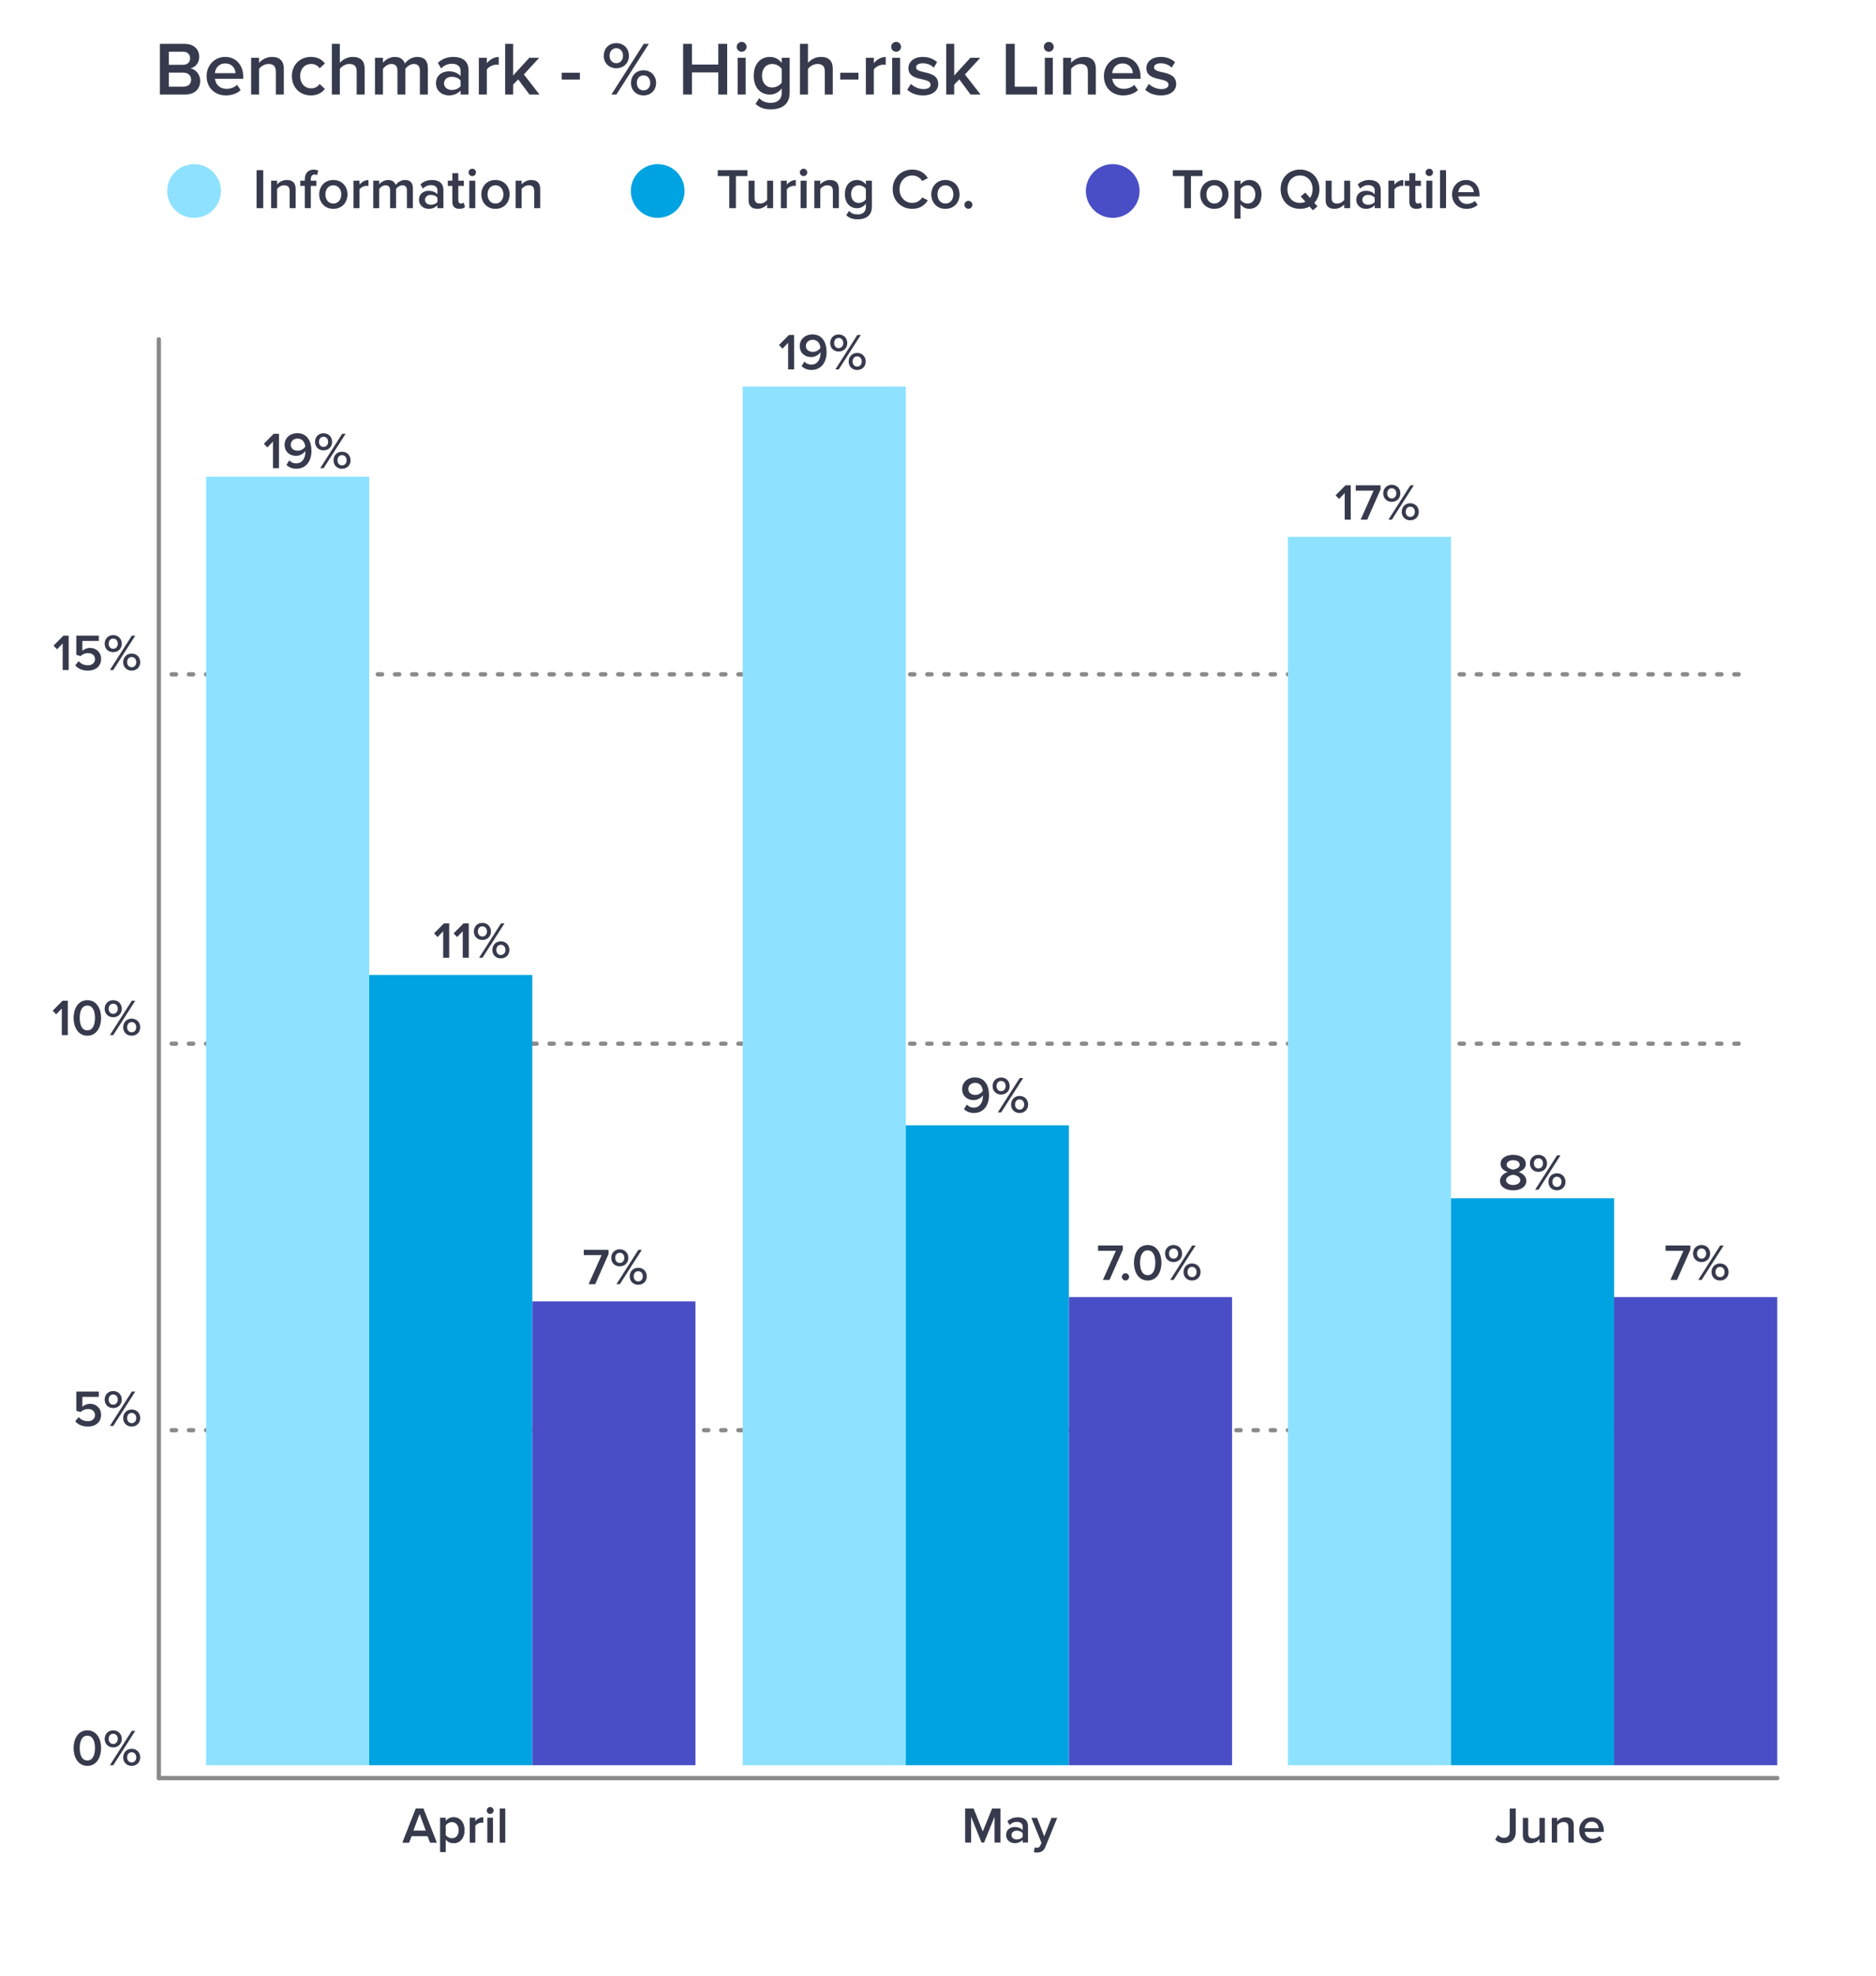 <svg width="437" height="460" viewBox="0 0 437 460" fill="none" xmlns="http://www.w3.org/2000/svg">
<path d="M40 157H407" stroke="#8B8A8A" stroke-linecap="round" stroke-dasharray="1 3"/>
<path d="M40 243H407" stroke="#8B8A8A" stroke-linecap="round" stroke-dasharray="1 3"/>
<path d="M40 333H407" stroke="#8B8A8A" stroke-linecap="round" stroke-dasharray="1 3"/>
<rect x="173" y="90" width="38" height="321" fill="#8EE2FF"/>
<path d="M37.255 22H43.21C45.419 22 46.638 20.639 46.638 18.819C46.638 17.37 45.613 16.116 44.358 15.921C45.454 15.691 46.408 14.702 46.408 13.217C46.408 11.556 45.207 10.213 43.051 10.213H37.255V22ZM39.322 15.091V12.034H42.627C43.687 12.034 44.288 12.687 44.288 13.571C44.288 14.454 43.687 15.091 42.627 15.091H39.322ZM39.322 20.18V16.911H42.715C43.899 16.911 44.517 17.653 44.517 18.537C44.517 19.561 43.846 20.18 42.715 20.18H39.322ZM48.13 17.724C48.13 20.427 50.039 22.212 52.601 22.212C53.962 22.212 55.216 21.788 56.064 20.975L55.216 19.756C54.615 20.357 53.626 20.692 52.795 20.692C51.187 20.692 50.215 19.632 50.074 18.342H56.665V17.9C56.665 15.214 55.022 13.253 52.459 13.253C49.932 13.253 48.13 15.25 48.13 17.724ZM52.459 14.773C54.138 14.773 54.827 16.027 54.863 17.034H50.056C50.145 15.992 50.869 14.773 52.459 14.773ZM64.257 22H66.113V15.992C66.113 14.242 65.194 13.253 63.356 13.253C62.013 13.253 60.918 13.96 60.352 14.631V13.465H58.497V22H60.352V16.045C60.776 15.462 61.589 14.896 62.543 14.896C63.586 14.896 64.257 15.338 64.257 16.663V22ZM67.993 17.724C67.993 20.321 69.813 22.212 72.41 22.212C74.072 22.212 75.079 21.505 75.68 20.692L74.46 19.561C73.983 20.215 73.329 20.569 72.499 20.569C70.944 20.569 69.919 19.385 69.919 17.724C69.919 16.062 70.944 14.896 72.499 14.896C73.329 14.896 73.983 15.232 74.46 15.903L75.68 14.773C75.079 13.96 74.072 13.253 72.41 13.253C69.813 13.253 67.993 15.144 67.993 17.724ZM83.085 22H84.941V15.957C84.941 14.207 84.022 13.253 82.184 13.253C80.841 13.253 79.728 13.96 79.162 14.631V10.213H77.307V22H79.162V16.045C79.604 15.462 80.417 14.896 81.353 14.896C82.396 14.896 83.085 15.303 83.085 16.628V22ZM97.811 22H99.667V15.833C99.667 14.101 98.783 13.253 97.211 13.253C95.938 13.253 94.807 14.048 94.313 14.825C94.03 13.889 93.252 13.253 91.98 13.253C90.69 13.253 89.559 14.101 89.206 14.631V13.465H87.35V22H89.206V16.045C89.594 15.479 90.354 14.896 91.167 14.896C92.174 14.896 92.581 15.515 92.581 16.434V22H94.436V16.027C94.807 15.479 95.585 14.896 96.415 14.896C97.405 14.896 97.811 15.515 97.811 16.434V22ZM107.283 22H109.139V16.345C109.139 14.048 107.478 13.253 105.587 13.253C104.226 13.253 102.989 13.695 102 14.631L102.76 15.921C103.502 15.197 104.332 14.843 105.286 14.843C106.47 14.843 107.283 15.444 107.283 16.434V17.706C106.665 16.981 105.675 16.61 104.527 16.61C103.131 16.61 101.558 17.423 101.558 19.385C101.558 21.276 103.131 22.212 104.527 22.212C105.658 22.212 106.647 21.806 107.283 21.081V22ZM107.283 20.056C106.859 20.639 106.064 20.94 105.251 20.94C104.209 20.94 103.431 20.339 103.431 19.42C103.431 18.483 104.209 17.883 105.251 17.883C106.064 17.883 106.859 18.183 107.283 18.766V20.056ZM111.544 22H113.4V16.186C113.771 15.585 114.814 15.055 115.591 15.055C115.821 15.055 116.015 15.073 116.174 15.108V13.271C115.061 13.271 114.036 13.907 113.4 14.72V13.465H111.544V22ZM123.325 22H125.658L122.035 17.335L125.587 13.465H123.29L119.526 17.582V10.213H117.671V22H119.526V19.703L120.71 18.483L123.325 22ZM130.839 18.519H135.08V16.928H130.839V18.519ZM140.64 12.988C140.64 14.631 141.806 15.886 143.556 15.886C145.323 15.886 146.507 14.631 146.507 12.988C146.507 11.327 145.323 10.037 143.556 10.037C141.806 10.037 140.64 11.327 140.64 12.988ZM142.425 22H143.591L151.137 10.213H149.953L142.425 22ZM145.129 12.988C145.129 13.995 144.475 14.72 143.556 14.72C142.655 14.72 142.001 13.995 142.001 12.988C142.001 11.928 142.655 11.221 143.556 11.221C144.475 11.221 145.129 11.928 145.129 12.988ZM146.984 19.314C146.984 20.957 148.15 22.212 149.9 22.212C151.649 22.212 152.833 20.957 152.833 19.314C152.833 17.653 151.649 16.363 149.9 16.363C148.15 16.363 146.984 17.653 146.984 19.314ZM151.473 19.314C151.473 20.339 150.819 21.046 149.9 21.046C148.981 21.046 148.345 20.339 148.345 19.314C148.345 18.254 148.981 17.547 149.9 17.547C150.819 17.547 151.473 18.254 151.473 19.314ZM167.322 22H169.39V10.213H167.322V15.038H161.19V10.213H159.123V22H161.19V16.858H167.322V22ZM172.759 12.051C173.395 12.051 173.908 11.539 173.908 10.903C173.908 10.266 173.395 9.754 172.759 9.754C172.14 9.754 171.61 10.266 171.61 10.903C171.61 11.539 172.14 12.051 172.759 12.051ZM171.84 22H173.695V13.465H171.84V22ZM175.996 24.191C177.039 25.145 178.117 25.463 179.566 25.463C181.669 25.463 183.948 24.633 183.948 21.558V13.465H182.093V14.649C181.404 13.748 180.432 13.253 179.354 13.253C177.163 13.253 175.572 14.879 175.572 17.635C175.572 20.445 177.18 22.018 179.354 22.018C180.467 22.018 181.439 21.452 182.093 20.604V21.629C182.093 23.378 180.785 23.944 179.566 23.944C178.435 23.944 177.551 23.643 176.862 22.848L175.996 24.191ZM182.093 19.226C181.687 19.862 180.768 20.374 179.902 20.374C178.435 20.374 177.498 19.279 177.498 17.635C177.498 15.992 178.435 14.896 179.902 14.896C180.768 14.896 181.687 15.409 182.093 16.045V19.226ZM192.132 22H193.987V15.957C193.987 14.207 193.068 13.253 191.23 13.253C189.887 13.253 188.774 13.96 188.209 14.631V10.213H186.353V22H188.209V16.045C188.65 15.462 189.463 14.896 190.4 14.896C191.442 14.896 192.132 15.303 192.132 16.628V22ZM195.725 18.519H199.966V16.928H195.725V18.519ZM201.694 22H203.55V16.186C203.921 15.585 204.964 15.055 205.741 15.055C205.971 15.055 206.165 15.073 206.324 15.108V13.271C205.211 13.271 204.186 13.907 203.55 14.72V13.465H201.694V22ZM208.74 12.051C209.376 12.051 209.888 11.539 209.888 10.903C209.888 10.266 209.376 9.754 208.74 9.754C208.121 9.754 207.591 10.266 207.591 10.903C207.591 11.539 208.121 12.051 208.74 12.051ZM207.821 22H209.676V13.465H207.821V22ZM211.341 20.887C212.224 21.753 213.55 22.212 214.999 22.212C217.296 22.212 218.551 21.063 218.551 19.561C218.551 17.547 216.731 17.123 215.246 16.805C214.239 16.575 213.391 16.345 213.391 15.691C213.391 15.091 214.009 14.737 214.981 14.737C216.041 14.737 216.996 15.179 217.508 15.762L218.286 14.454C217.508 13.765 216.413 13.253 214.963 13.253C212.808 13.253 211.606 14.454 211.606 15.851C211.606 17.759 213.355 18.148 214.822 18.466C215.865 18.695 216.766 18.961 216.766 19.703C216.766 20.339 216.2 20.745 215.087 20.745C213.974 20.745 212.79 20.162 212.189 19.544L211.341 20.887ZM226.073 22H228.406L224.783 17.335L228.335 13.465H226.038L222.274 17.582V10.213H220.418V22H222.274V19.703L223.458 18.483L226.073 22ZM234.311 22H241.574V20.18H236.379V10.213H234.311V22ZM244.306 12.051C244.942 12.051 245.455 11.539 245.455 10.903C245.455 10.266 244.942 9.754 244.306 9.754C243.688 9.754 243.157 10.266 243.157 10.903C243.157 11.539 243.688 12.051 244.306 12.051ZM243.387 22H245.243V13.465H243.387V22ZM253.41 22H255.266V15.992C255.266 14.242 254.347 13.253 252.509 13.253C251.166 13.253 250.071 13.96 249.505 14.631V13.465H247.65V22H249.505V16.045C249.929 15.462 250.742 14.896 251.696 14.896C252.739 14.896 253.41 15.338 253.41 16.663V22ZM257.146 17.724C257.146 20.427 259.054 22.212 261.616 22.212C262.977 22.212 264.232 21.788 265.08 20.975L264.232 19.756C263.631 20.357 262.641 20.692 261.811 20.692C260.203 20.692 259.231 19.632 259.09 18.342H265.681V17.9C265.681 15.214 264.037 13.253 261.475 13.253C258.948 13.253 257.146 15.25 257.146 17.724ZM261.475 14.773C263.154 14.773 263.843 16.027 263.878 17.034H259.072C259.16 15.992 259.885 14.773 261.475 14.773ZM266.77 20.887C267.654 21.753 268.979 22.212 270.428 22.212C272.725 22.212 273.98 21.063 273.98 19.561C273.98 17.547 272.16 17.123 270.675 16.805C269.668 16.575 268.82 16.345 268.82 15.691C268.82 15.091 269.438 14.737 270.41 14.737C271.471 14.737 272.425 15.179 272.937 15.762L273.715 14.454C272.937 13.765 271.842 13.253 270.393 13.253C268.237 13.253 267.035 14.454 267.035 15.851C267.035 17.759 268.785 18.148 270.251 18.466C271.294 18.695 272.195 18.961 272.195 19.703C272.195 20.339 271.63 20.745 270.516 20.745C269.403 20.745 268.219 20.162 267.618 19.544L266.77 20.887Z" fill="#363A4C"/>
<path d="M100.2 429H101.72L98.608 421.076H96.874L93.761 429H95.282L95.864 427.479H99.618L100.2 429ZM97.741 422.252L99.226 426.256H96.256L97.741 422.252ZM103.798 431.186V428.204C104.261 428.822 104.914 429.143 105.639 429.143C107.124 429.143 108.181 428.014 108.181 426.125C108.181 424.236 107.124 423.12 105.639 423.12C104.891 423.12 104.225 423.476 103.798 424.046V423.262H102.55V431.186H103.798ZM106.886 426.125C106.886 427.242 106.257 428.038 105.271 428.038C104.689 428.038 104.071 427.681 103.798 427.266V424.997C104.071 424.569 104.689 424.224 105.271 424.224C106.257 424.224 106.886 425.02 106.886 426.125ZM109.441 429H110.689V425.092C110.938 424.688 111.639 424.331 112.162 424.331C112.316 424.331 112.447 424.343 112.554 424.367V423.131C111.805 423.131 111.116 423.559 110.689 424.106V423.262H109.441V429ZM114.178 422.312C114.605 422.312 114.95 421.967 114.95 421.54C114.95 421.112 114.605 420.767 114.178 420.767C113.762 420.767 113.405 421.112 113.405 421.54C113.405 421.967 113.762 422.312 114.178 422.312ZM113.56 429H114.807V423.262H113.56V429ZM116.425 429H117.673V421.076H116.425V429Z" fill="#363A4C"/>
<rect x="211" y="262" width="38" height="149" fill="#00A3E1"/>
<path d="M231.671 429H233.061V421.076H231.101L228.938 426.41L226.788 421.076H224.828V429H226.218V423.001L228.642 429H229.235L231.671 423.001V429ZM238.216 429H239.463V425.198C239.463 423.654 238.347 423.12 237.076 423.12C236.161 423.12 235.329 423.417 234.664 424.046L235.175 424.913C235.674 424.426 236.232 424.189 236.874 424.189C237.67 424.189 238.216 424.593 238.216 425.258V426.113C237.8 425.626 237.135 425.377 236.363 425.377C235.424 425.377 234.367 425.923 234.367 427.242C234.367 428.513 235.424 429.143 236.363 429.143C237.123 429.143 237.788 428.869 238.216 428.382V429ZM238.216 427.693C237.931 428.085 237.396 428.287 236.85 428.287C236.149 428.287 235.626 427.883 235.626 427.266C235.626 426.636 236.149 426.232 236.85 426.232C237.396 426.232 237.931 426.434 238.216 426.826V427.693ZM241.021 430.129L240.831 431.245C241.009 431.293 241.354 431.328 241.532 431.328C242.423 431.317 243.112 431.008 243.504 430.034L246.272 423.262H244.93L243.255 427.563L241.58 423.262H240.249L242.601 429.071L242.316 429.725C242.15 430.105 241.888 430.224 241.496 430.224C241.354 430.224 241.152 430.188 241.021 430.129Z" fill="#363A4C"/>
<path d="M348.305 428.311C348.863 428.905 349.588 429.143 350.407 429.143C351.94 429.143 353.08 428.299 353.08 426.493V421.076H351.69V426.47C351.69 427.337 351.156 427.907 350.3 427.907C349.695 427.907 349.267 427.598 348.946 427.254L348.305 428.311ZM358.61 429H359.857V423.262H358.61V427.289C358.313 427.681 357.766 428.038 357.137 428.038C356.436 428.038 355.984 427.765 355.984 426.874V423.262H354.737V427.325C354.737 428.501 355.343 429.143 356.578 429.143C357.481 429.143 358.194 428.703 358.61 428.24V429ZM365.35 429H366.597V424.961C366.597 423.785 365.98 423.12 364.744 423.12C363.841 423.12 363.105 423.595 362.725 424.046V423.262H361.477V429H362.725V424.997C363.01 424.605 363.556 424.224 364.198 424.224C364.899 424.224 365.35 424.521 365.35 425.412V429ZM367.861 426.125C367.861 427.943 369.144 429.143 370.867 429.143C371.782 429.143 372.625 428.857 373.195 428.311L372.625 427.491C372.221 427.895 371.556 428.121 370.997 428.121C369.916 428.121 369.263 427.408 369.168 426.541H373.599V426.244C373.599 424.438 372.494 423.12 370.772 423.12C369.073 423.12 367.861 424.462 367.861 426.125ZM370.772 424.141C371.9 424.141 372.364 424.985 372.387 425.662H369.156C369.215 424.961 369.703 424.141 370.772 424.141Z" fill="#363A4C"/>
<rect x="249" y="302" width="38" height="109" fill="#494EC6"/>
<g clip-path="url(#clip0)">
<circle cx="259.204" cy="44.467" r="6.258" fill="#494EC6"/>
<path d="M275.873 48.467H277.424V40.992H280.101V39.627H273.196V40.992H275.873V48.467ZM282.867 48.626C284.921 48.626 286.167 47.102 286.167 45.26C286.167 43.431 284.921 41.907 282.867 41.907C280.839 41.907 279.58 43.431 279.58 45.26C279.58 47.102 280.839 48.626 282.867 48.626ZM282.867 47.394C281.687 47.394 281.025 46.4 281.025 45.26C281.025 44.134 281.687 43.14 282.867 43.14C284.06 43.14 284.722 44.134 284.722 45.26C284.722 46.4 284.06 47.394 282.867 47.394ZM288.967 50.906V47.579C289.484 48.269 290.212 48.626 291.021 48.626C292.678 48.626 293.857 47.367 293.857 45.26C293.857 43.153 292.678 41.907 291.021 41.907C290.186 41.907 289.444 42.305 288.967 42.941V42.066H287.575V50.906H288.967ZM292.413 45.26C292.413 46.506 291.71 47.394 290.61 47.394C289.961 47.394 289.272 46.996 288.967 46.532V44.001C289.272 43.524 289.961 43.14 290.61 43.14C291.71 43.14 292.413 44.028 292.413 45.26ZM307.348 44.054C307.348 41.417 305.479 39.482 302.828 39.482C300.178 39.482 298.309 41.417 298.309 44.054C298.309 46.691 300.178 48.626 302.828 48.626C303.663 48.626 304.419 48.441 305.055 48.096L305.824 48.958L306.897 48.057L306.168 47.235C306.911 46.426 307.348 45.326 307.348 44.054ZM302.828 47.248C301.039 47.248 299.9 45.87 299.9 44.054C299.9 42.225 301.039 40.86 302.828 40.86C304.604 40.86 305.757 42.225 305.757 44.054C305.757 44.836 305.545 45.538 305.161 46.082L304.061 44.849L302.988 45.737L304.088 46.983C303.716 47.155 303.292 47.248 302.828 47.248ZM313.122 48.467H314.513V42.066H313.122V46.559C312.79 46.996 312.181 47.394 311.478 47.394C310.696 47.394 310.193 47.089 310.193 46.095V42.066H308.801V46.599C308.801 47.911 309.477 48.626 310.855 48.626C311.863 48.626 312.658 48.136 313.122 47.619V48.467ZM320.23 48.467H321.622V44.226C321.622 42.503 320.376 41.907 318.958 41.907C317.938 41.907 317.01 42.238 316.268 42.941L316.838 43.908C317.394 43.365 318.017 43.1 318.733 43.1C319.621 43.1 320.23 43.55 320.23 44.293V45.247C319.767 44.703 319.024 44.425 318.163 44.425C317.116 44.425 315.936 45.035 315.936 46.506C315.936 47.924 317.116 48.626 318.163 48.626C319.011 48.626 319.753 48.322 320.23 47.778V48.467ZM320.23 47.01C319.912 47.447 319.316 47.672 318.706 47.672C317.924 47.672 317.341 47.222 317.341 46.532C317.341 45.83 317.924 45.379 318.706 45.379C319.316 45.379 319.912 45.605 320.23 46.042V47.01ZM323.426 48.467H324.818V44.107C325.096 43.657 325.878 43.259 326.461 43.259C326.634 43.259 326.779 43.272 326.899 43.299V41.92C326.064 41.92 325.295 42.397 324.818 43.007V42.066H323.426V48.467ZM329.943 48.626C330.592 48.626 331.003 48.454 331.255 48.216L330.923 47.169C330.817 47.288 330.566 47.394 330.301 47.394C329.903 47.394 329.691 47.076 329.691 46.639V43.285H330.99V42.066H329.691V40.317H328.299V42.066H327.239V43.285H328.299V46.983C328.299 48.043 328.869 48.626 329.943 48.626ZM332.942 41.006C333.42 41.006 333.804 40.621 333.804 40.144C333.804 39.667 333.42 39.283 332.942 39.283C332.479 39.283 332.081 39.667 332.081 40.144C332.081 40.621 332.479 41.006 332.942 41.006ZM332.253 48.467H333.645V42.066H332.253V48.467ZM335.45 48.467H336.842V39.627H335.45V48.467ZM338.249 45.26C338.249 47.288 339.681 48.626 341.602 48.626C342.623 48.626 343.564 48.308 344.2 47.699L343.564 46.784C343.113 47.235 342.371 47.487 341.748 47.487C340.542 47.487 339.813 46.691 339.707 45.724H344.651V45.393C344.651 43.378 343.418 41.907 341.496 41.907C339.601 41.907 338.249 43.405 338.249 45.26ZM341.496 43.047C342.755 43.047 343.272 43.988 343.299 44.743H339.694C339.76 43.961 340.304 43.047 341.496 43.047Z" fill="#363A4C"/>
</g>
<g clip-path="url(#clip1)">
<circle cx="153.204" cy="44.467" r="6.258" fill="#00A3E1"/>
<path d="M169.873 48.467H171.424V40.992H174.101V39.627H167.196V40.992H169.873V48.467ZM178.7 48.467H180.091V42.066H178.7V46.559C178.368 46.996 177.759 47.394 177.056 47.394C176.274 47.394 175.771 47.089 175.771 46.095V42.066H174.379V46.599C174.379 47.911 175.055 48.626 176.433 48.626C177.44 48.626 178.236 48.136 178.7 47.619V48.467ZM181.899 48.467H183.29V44.107C183.569 43.657 184.351 43.259 184.934 43.259C185.106 43.259 185.252 43.272 185.371 43.299V41.92C184.536 41.92 183.767 42.397 183.29 43.007V42.066H181.899V48.467ZM187.182 41.006C187.66 41.006 188.044 40.621 188.044 40.144C188.044 39.667 187.66 39.283 187.182 39.283C186.719 39.283 186.321 39.667 186.321 40.144C186.321 40.621 186.719 41.006 187.182 41.006ZM186.493 48.467H187.885V42.066H186.493V48.467ZM194.011 48.467H195.402V43.961C195.402 42.649 194.713 41.907 193.335 41.907C192.328 41.907 191.506 42.437 191.082 42.941V42.066H189.69V48.467H191.082V44.001C191.4 43.564 192.009 43.14 192.725 43.14C193.507 43.14 194.011 43.471 194.011 44.465V48.467ZM197.13 50.111C197.912 50.827 198.721 51.065 199.807 51.065C201.385 51.065 203.094 50.442 203.094 48.136V42.066H201.703V42.954C201.186 42.278 200.457 41.907 199.648 41.907C198.005 41.907 196.812 43.126 196.812 45.194C196.812 47.301 198.018 48.481 199.648 48.481C200.483 48.481 201.212 48.057 201.703 47.42V48.189C201.703 49.501 200.722 49.925 199.807 49.925C198.959 49.925 198.297 49.7 197.78 49.104L197.13 50.111ZM201.703 46.387C201.398 46.864 200.709 47.248 200.059 47.248C198.959 47.248 198.257 46.426 198.257 45.194C198.257 43.961 198.959 43.14 200.059 43.14C200.709 43.14 201.398 43.524 201.703 44.001V46.387ZM212.516 48.626C214.372 48.626 215.459 47.699 216.134 46.639L214.809 45.962C214.385 46.705 213.537 47.248 212.516 47.248C210.833 47.248 209.534 45.91 209.534 44.054C209.534 42.199 210.833 40.86 212.516 40.86C213.537 40.86 214.385 41.417 214.809 42.146L216.134 41.47C215.472 40.409 214.372 39.482 212.516 39.482C209.972 39.482 207.944 41.337 207.944 44.054C207.944 46.771 209.972 48.626 212.516 48.626ZM220.225 48.626C222.279 48.626 223.525 47.102 223.525 45.26C223.525 43.431 222.279 41.907 220.225 41.907C218.197 41.907 216.938 43.431 216.938 45.26C216.938 47.102 218.197 48.626 220.225 48.626ZM220.225 47.394C219.045 47.394 218.383 46.4 218.383 45.26C218.383 44.134 219.045 43.14 220.225 43.14C221.418 43.14 222.08 44.134 222.08 45.26C222.08 46.4 221.418 47.394 220.225 47.394ZM224.656 47.685C224.656 48.189 225.08 48.613 225.584 48.613C226.088 48.613 226.512 48.189 226.512 47.685C226.512 47.182 226.088 46.758 225.584 46.758C225.08 46.758 224.656 47.182 224.656 47.685Z" fill="#363A4C"/>
</g>
<g clip-path="url(#clip2)">
<circle cx="45.204" cy="44.467" r="6.258" fill="#8EE2FF"/>
<path d="M59.766 48.467H61.317V39.627H59.766V48.467ZM67.477 48.467H68.868V43.961C68.868 42.649 68.179 41.907 66.801 41.907C65.794 41.907 64.972 42.437 64.548 42.941V42.066H63.156V48.467H64.548V44.001C64.866 43.564 65.476 43.14 66.191 43.14C66.973 43.14 67.477 43.471 67.477 44.465V48.467ZM71.007 48.467H72.399V43.285H73.698V42.066H72.399V41.708C72.399 40.992 72.743 40.635 73.287 40.635C73.486 40.635 73.684 40.675 73.844 40.767L74.148 39.747C73.87 39.588 73.472 39.495 73.035 39.495C71.856 39.495 71.007 40.277 71.007 41.708V42.066H69.947V43.285H71.007V48.467ZM77.642 48.626C79.696 48.626 80.942 47.102 80.942 45.26C80.942 43.431 79.696 41.907 77.642 41.907C75.614 41.907 74.355 43.431 74.355 45.26C74.355 47.102 75.614 48.626 77.642 48.626ZM77.642 47.394C76.463 47.394 75.8 46.4 75.8 45.26C75.8 44.134 76.463 43.14 77.642 43.14C78.835 43.14 79.498 44.134 79.498 45.26C79.498 46.4 78.835 47.394 77.642 47.394ZM82.35 48.467H83.742V44.107C84.02 43.657 84.802 43.259 85.385 43.259C85.558 43.259 85.703 43.272 85.823 43.299V41.92C84.988 41.92 84.219 42.397 83.742 43.007V42.066H82.35V48.467ZM94.791 48.467H96.182V43.842C96.182 42.543 95.52 41.907 94.34 41.907C93.386 41.907 92.538 42.503 92.167 43.087C91.955 42.384 91.371 41.907 90.417 41.907C89.45 41.907 88.602 42.543 88.337 42.941V42.066H86.945V48.467H88.337V44.001C88.628 43.577 89.198 43.14 89.808 43.14C90.563 43.14 90.868 43.603 90.868 44.293V48.467H92.259V43.988C92.538 43.577 93.121 43.14 93.744 43.14C94.486 43.14 94.791 43.603 94.791 44.293V48.467ZM101.895 48.467H103.286V44.226C103.286 42.503 102.04 41.907 100.622 41.907C99.602 41.907 98.674 42.238 97.932 42.941L98.502 43.908C99.058 43.365 99.681 43.1 100.397 43.1C101.285 43.1 101.895 43.55 101.895 44.293V45.247C101.431 44.703 100.689 44.425 99.827 44.425C98.78 44.425 97.601 45.035 97.601 46.506C97.601 47.924 98.78 48.626 99.827 48.626C100.675 48.626 101.418 48.322 101.895 47.778V48.467ZM101.895 47.01C101.577 47.447 100.98 47.672 100.371 47.672C99.589 47.672 99.005 47.222 99.005 46.532C99.005 45.83 99.589 45.379 100.371 45.379C100.98 45.379 101.577 45.605 101.895 46.042V47.01ZM107.012 48.626C107.662 48.626 108.072 48.454 108.324 48.216L107.993 47.169C107.887 47.288 107.635 47.394 107.37 47.394C106.972 47.394 106.76 47.076 106.76 46.639V43.285H108.059V42.066H106.76V40.317H105.369V42.066H104.309V43.285H105.369V46.983C105.369 48.043 105.939 48.626 107.012 48.626ZM110.012 41.006C110.489 41.006 110.873 40.621 110.873 40.144C110.873 39.667 110.489 39.283 110.012 39.283C109.548 39.283 109.15 39.667 109.15 40.144C109.15 40.621 109.548 41.006 110.012 41.006ZM109.323 48.467H110.714V42.066H109.323V48.467ZM115.409 48.626C117.463 48.626 118.709 47.102 118.709 45.26C118.709 43.431 117.463 41.907 115.409 41.907C113.381 41.907 112.122 43.431 112.122 45.26C112.122 47.102 113.381 48.626 115.409 48.626ZM115.409 47.394C114.229 47.394 113.567 46.4 113.567 45.26C113.567 44.134 114.229 43.14 115.409 43.14C116.602 43.14 117.264 44.134 117.264 45.26C117.264 46.4 116.602 47.394 115.409 47.394ZM124.438 48.467H125.829V43.961C125.829 42.649 125.14 41.907 123.762 41.907C122.754 41.907 121.933 42.437 121.509 42.941V42.066H120.117V48.467H121.509V44.001C121.827 43.564 122.436 43.14 123.152 43.14C123.934 43.14 124.438 43.471 124.438 44.465V48.467Z" fill="#363A4C"/>
</g>
<path d="M37 414L414 414" stroke="#8B8A8A" stroke-linecap="round"/>
<path d="M37 79L37 414" stroke="#8B8A8A" stroke-linecap="round"/>
<rect x="86" y="227" width="38" height="184" fill="#00A3E1"/>
<rect x="48" y="111" width="38" height="300" fill="#8EE2FF"/>
<rect x="300" y="125" width="38" height="286" fill="#8EE2FF"/>
<path d="M63.585 109H64.989V100.996H63.765L61.461 103.324L62.277 104.176L63.585 102.82V109ZM66.728 108.244C67.268 108.784 68.036 109.132 69.02 109.132C71.336 109.132 72.548 107.308 72.548 105.004C72.548 102.772 71.6 100.864 69.248 100.864C67.46 100.864 66.296 102.076 66.296 103.552C66.296 105.256 67.544 106.144 68.984 106.144C69.92 106.144 70.76 105.556 71.132 105.016V105.256C71.132 106.564 70.472 107.884 69.02 107.884C68.264 107.884 67.796 107.62 67.376 107.188L66.728 108.244ZM71.108 103.996C70.712 104.572 70.04 104.932 69.356 104.932C68.492 104.932 67.724 104.488 67.724 103.504C67.724 102.868 68.276 102.112 69.32 102.112C70.556 102.112 71.036 103.132 71.108 103.996ZM73.383 102.88C73.383 103.996 74.175 104.848 75.363 104.848C76.563 104.848 77.367 103.996 77.367 102.88C77.367 101.752 76.563 100.876 75.363 100.876C74.175 100.876 73.383 101.752 73.383 102.88ZM74.595 109H75.387L80.511 100.996H79.707L74.595 109ZM76.431 102.88C76.431 103.564 75.987 104.056 75.363 104.056C74.751 104.056 74.307 103.564 74.307 102.88C74.307 102.16 74.751 101.68 75.363 101.68C75.987 101.68 76.431 102.16 76.431 102.88ZM77.691 107.176C77.691 108.292 78.483 109.144 79.671 109.144C80.859 109.144 81.663 108.292 81.663 107.176C81.663 106.048 80.859 105.172 79.671 105.172C78.483 105.172 77.691 106.048 77.691 107.176ZM80.739 107.176C80.739 107.872 80.295 108.352 79.671 108.352C79.047 108.352 78.615 107.872 78.615 107.176C78.615 106.456 79.047 105.976 79.671 105.976C80.295 105.976 80.739 106.456 80.739 107.176Z" fill="#363A4C"/>
<path d="M183.585 86H184.989V77.996H183.765L181.461 80.324L182.277 81.176L183.585 79.82V86ZM186.728 85.244C187.268 85.784 188.036 86.132 189.02 86.132C191.336 86.132 192.548 84.308 192.548 82.004C192.548 79.772 191.6 77.864 189.248 77.864C187.46 77.864 186.296 79.076 186.296 80.552C186.296 82.256 187.544 83.144 188.984 83.144C189.92 83.144 190.76 82.556 191.132 82.016V82.256C191.132 83.564 190.472 84.884 189.02 84.884C188.264 84.884 187.796 84.62 187.376 84.188L186.728 85.244ZM191.108 80.996C190.712 81.572 190.04 81.932 189.356 81.932C188.492 81.932 187.724 81.488 187.724 80.504C187.724 79.868 188.276 79.112 189.32 79.112C190.556 79.112 191.036 80.132 191.108 80.996ZM193.383 79.88C193.383 80.996 194.175 81.848 195.363 81.848C196.563 81.848 197.367 80.996 197.367 79.88C197.367 78.752 196.563 77.876 195.363 77.876C194.175 77.876 193.383 78.752 193.383 79.88ZM194.595 86H195.387L200.511 77.996H199.707L194.595 86ZM196.431 79.88C196.431 80.564 195.987 81.056 195.363 81.056C194.751 81.056 194.307 80.564 194.307 79.88C194.307 79.16 194.751 78.68 195.363 78.68C195.987 78.68 196.431 79.16 196.431 79.88ZM197.691 84.176C197.691 85.292 198.483 86.144 199.671 86.144C200.859 86.144 201.663 85.292 201.663 84.176C201.663 83.048 200.859 82.172 199.671 82.172C198.483 82.172 197.691 83.048 197.691 84.176ZM200.739 84.176C200.739 84.872 200.295 85.352 199.671 85.352C199.047 85.352 198.615 84.872 198.615 84.176C198.615 83.456 199.047 82.976 199.671 82.976C200.295 82.976 200.739 83.456 200.739 84.176Z" fill="#363A4C"/>
<path d="M313.239 121H314.643V112.996H313.419L311.115 115.324L311.931 116.176L313.239 114.82V121ZM316.945 121H318.481L321.589 113.968V112.996H315.817V114.232H319.969L316.945 121ZM322.216 114.88C322.216 115.996 323.008 116.848 324.196 116.848C325.396 116.848 326.2 115.996 326.2 114.88C326.2 113.752 325.396 112.876 324.196 112.876C323.008 112.876 322.216 113.752 322.216 114.88ZM323.428 121H324.22L329.344 112.996H328.54L323.428 121ZM325.264 114.88C325.264 115.564 324.82 116.056 324.196 116.056C323.584 116.056 323.14 115.564 323.14 114.88C323.14 114.16 323.584 113.68 324.196 113.68C324.82 113.68 325.264 114.16 325.264 114.88ZM326.524 119.176C326.524 120.292 327.316 121.144 328.504 121.144C329.692 121.144 330.496 120.292 330.496 119.176C330.496 118.048 329.692 117.172 328.504 117.172C327.316 117.172 326.524 118.048 326.524 119.176ZM329.572 119.176C329.572 119.872 329.128 120.352 328.504 120.352C327.88 120.352 327.448 119.872 327.448 119.176C327.448 118.456 327.88 117.976 328.504 117.976C329.128 117.976 329.572 118.456 329.572 119.176Z" fill="#363A4C"/>
<path d="M103.234 223H104.638V214.996H103.414L101.11 217.324L101.926 218.176L103.234 216.82V223ZM107.792 223H109.196V214.996H107.972L105.668 217.324L106.484 218.176L107.792 216.82V223ZM110.383 216.88C110.383 217.996 111.175 218.848 112.363 218.848C113.563 218.848 114.367 217.996 114.367 216.88C114.367 215.752 113.563 214.876 112.363 214.876C111.175 214.876 110.383 215.752 110.383 216.88ZM111.595 223H112.387L117.511 214.996H116.707L111.595 223ZM113.431 216.88C113.431 217.564 112.987 218.056 112.363 218.056C111.751 218.056 111.307 217.564 111.307 216.88C111.307 216.16 111.751 215.68 112.363 215.68C112.987 215.68 113.431 216.16 113.431 216.88ZM114.691 221.176C114.691 222.292 115.483 223.144 116.671 223.144C117.859 223.144 118.663 222.292 118.663 221.176C118.663 220.048 117.859 219.172 116.671 219.172C115.483 219.172 114.691 220.048 114.691 221.176ZM117.739 221.176C117.739 221.872 117.295 222.352 116.671 222.352C116.047 222.352 115.615 221.872 115.615 221.176C115.615 220.456 116.047 219.976 116.671 219.976C117.295 219.976 117.739 220.456 117.739 221.176Z" fill="#363A4C"/>
<path d="M224.561 258.244C225.101 258.784 225.869 259.132 226.853 259.132C229.169 259.132 230.381 257.308 230.381 255.004C230.381 252.772 229.433 250.864 227.081 250.864C225.293 250.864 224.129 252.076 224.129 253.552C224.129 255.256 225.377 256.144 226.817 256.144C227.753 256.144 228.593 255.556 228.965 255.016V255.256C228.965 256.564 228.305 257.884 226.853 257.884C226.097 257.884 225.629 257.62 225.209 257.188L224.561 258.244ZM228.941 253.996C228.545 254.572 227.873 254.932 227.189 254.932C226.325 254.932 225.557 254.488 225.557 253.504C225.557 252.868 226.109 252.112 227.153 252.112C228.389 252.112 228.869 253.132 228.941 253.996ZM231.216 252.88C231.216 253.996 232.008 254.848 233.196 254.848C234.396 254.848 235.2 253.996 235.2 252.88C235.2 251.752 234.396 250.876 233.196 250.876C232.008 250.876 231.216 251.752 231.216 252.88ZM232.428 259H233.22L238.344 250.996H237.54L232.428 259ZM234.264 252.88C234.264 253.564 233.82 254.056 233.196 254.056C232.584 254.056 232.14 253.564 232.14 252.88C232.14 252.16 232.584 251.68 233.196 251.68C233.82 251.68 234.264 252.16 234.264 252.88ZM235.524 257.176C235.524 258.292 236.316 259.144 237.504 259.144C238.692 259.144 239.496 258.292 239.496 257.176C239.496 256.048 238.692 255.172 237.504 255.172C236.316 255.172 235.524 256.048 235.524 257.176ZM238.572 257.176C238.572 257.872 238.128 258.352 237.504 258.352C236.88 258.352 236.448 257.872 236.448 257.176C236.448 256.456 236.88 255.976 237.504 255.976C238.128 255.976 238.572 256.456 238.572 257.176Z" fill="#363A4C"/>
<path d="M349.414 274.948C349.414 276.388 350.842 277.144 352.486 277.144C354.118 277.144 355.546 276.376 355.546 274.948C355.546 273.928 354.718 273.196 353.746 272.872C354.646 272.584 355.426 271.996 355.426 270.976C355.426 269.5 353.89 268.876 352.486 268.876C351.058 268.876 349.546 269.5 349.546 270.976C349.546 271.996 350.314 272.584 351.214 272.872C350.242 273.196 349.414 273.928 349.414 274.948ZM353.998 271.192C353.998 271.948 352.978 272.236 352.486 272.32C351.994 272.236 350.962 271.948 350.962 271.192C350.962 270.52 351.61 270.124 352.486 270.124C353.338 270.124 353.998 270.52 353.998 271.192ZM354.13 274.768C354.13 275.464 353.374 275.896 352.486 275.896C351.574 275.896 350.83 275.464 350.83 274.768C350.83 273.94 351.982 273.568 352.486 273.508C352.978 273.568 354.13 273.94 354.13 274.768ZM356.383 270.88C356.383 271.996 357.175 272.848 358.363 272.848C359.563 272.848 360.367 271.996 360.367 270.88C360.367 269.752 359.563 268.876 358.363 268.876C357.175 268.876 356.383 269.752 356.383 270.88ZM357.595 277H358.387L363.511 268.996H362.707L357.595 277ZM359.431 270.88C359.431 271.564 358.987 272.056 358.363 272.056C357.751 272.056 357.307 271.564 357.307 270.88C357.307 270.16 357.751 269.68 358.363 269.68C358.987 269.68 359.431 270.16 359.431 270.88ZM360.691 275.176C360.691 276.292 361.483 277.144 362.671 277.144C363.859 277.144 364.663 276.292 364.663 275.176C364.663 274.048 363.859 273.172 362.671 273.172C361.483 273.172 360.691 274.048 360.691 275.176ZM363.739 275.176C363.739 275.872 363.295 276.352 362.671 276.352C362.047 276.352 361.615 275.872 361.615 275.176C361.615 274.456 362.047 273.976 362.671 273.976C363.295 273.976 363.739 274.456 363.739 275.176Z" fill="#363A4C"/>
<path d="M137.112 299H138.648L141.756 291.968V290.996H135.984V292.232H140.136L137.112 299ZM142.383 292.88C142.383 293.996 143.175 294.848 144.363 294.848C145.563 294.848 146.367 293.996 146.367 292.88C146.367 291.752 145.563 290.876 144.363 290.876C143.175 290.876 142.383 291.752 142.383 292.88ZM143.595 299H144.387L149.511 290.996H148.707L143.595 299ZM145.431 292.88C145.431 293.564 144.987 294.056 144.363 294.056C143.751 294.056 143.307 293.564 143.307 292.88C143.307 292.16 143.751 291.68 144.363 291.68C144.987 291.68 145.431 292.16 145.431 292.88ZM146.691 297.176C146.691 298.292 147.483 299.144 148.671 299.144C149.859 299.144 150.663 298.292 150.663 297.176C150.663 296.048 149.859 295.172 148.671 295.172C147.483 295.172 146.691 296.048 146.691 297.176ZM149.739 297.176C149.739 297.872 149.295 298.352 148.671 298.352C148.047 298.352 147.615 297.872 147.615 297.176C147.615 296.456 148.047 295.976 148.671 295.976C149.295 295.976 149.739 296.456 149.739 297.176Z" fill="#363A4C"/>
<path d="M256.913 298H258.449L261.557 290.968V289.996H255.785V291.232H259.937L256.913 298ZM261.335 297.292C261.335 297.748 261.719 298.132 262.175 298.132C262.631 298.132 263.015 297.748 263.015 297.292C263.015 296.836 262.631 296.452 262.175 296.452C261.719 296.452 261.335 296.836 261.335 297.292ZM264.144 294.004C264.144 296.02 265.104 298.144 267.348 298.144C269.592 298.144 270.552 296.02 270.552 294.004C270.552 291.988 269.592 289.876 267.348 289.876C265.104 289.876 264.144 291.988 264.144 294.004ZM269.124 294.004C269.124 295.528 268.656 296.896 267.348 296.896C266.04 296.896 265.572 295.528 265.572 294.004C265.572 292.48 266.04 291.124 267.348 291.124C268.656 291.124 269.124 292.48 269.124 294.004ZM271.383 291.88C271.383 292.996 272.175 293.848 273.363 293.848C274.563 293.848 275.367 292.996 275.367 291.88C275.367 290.752 274.563 289.876 273.363 289.876C272.175 289.876 271.383 290.752 271.383 291.88ZM272.595 298H273.387L278.511 289.996H277.707L272.595 298ZM274.431 291.88C274.431 292.564 273.987 293.056 273.363 293.056C272.751 293.056 272.307 292.564 272.307 291.88C272.307 291.16 272.751 290.68 273.363 290.68C273.987 290.68 274.431 291.16 274.431 291.88ZM275.691 296.176C275.691 297.292 276.483 298.144 277.671 298.144C278.859 298.144 279.663 297.292 279.663 296.176C279.663 295.048 278.859 294.172 277.671 294.172C276.483 294.172 275.691 295.048 275.691 296.176ZM278.739 296.176C278.739 296.872 278.295 297.352 277.671 297.352C277.047 297.352 276.615 296.872 276.615 296.176C276.615 295.456 277.047 294.976 277.671 294.976C278.295 294.976 278.739 295.456 278.739 296.176Z" fill="#363A4C"/>
<path d="M389.112 298H390.648L393.756 290.968V289.996H387.984V291.232H392.136L389.112 298ZM394.383 291.88C394.383 292.996 395.175 293.848 396.363 293.848C397.563 293.848 398.367 292.996 398.367 291.88C398.367 290.752 397.563 289.876 396.363 289.876C395.175 289.876 394.383 290.752 394.383 291.88ZM395.595 298H396.387L401.511 289.996H400.707L395.595 298ZM397.431 291.88C397.431 292.564 396.987 293.056 396.363 293.056C395.751 293.056 395.307 292.564 395.307 291.88C395.307 291.16 395.751 290.68 396.363 290.68C396.987 290.68 397.431 291.16 397.431 291.88ZM398.691 296.176C398.691 297.292 399.483 298.144 400.671 298.144C401.859 298.144 402.663 297.292 402.663 296.176C402.663 295.048 401.859 294.172 400.671 294.172C399.483 294.172 398.691 295.048 398.691 296.176ZM401.739 296.176C401.739 296.872 401.295 297.352 400.671 297.352C400.047 297.352 399.615 296.872 399.615 296.176C399.615 295.456 400.047 294.976 400.671 294.976C401.295 294.976 401.739 295.456 401.739 296.176Z" fill="#363A4C"/>
<rect x="338" y="279" width="38" height="132" fill="#00A3E1"/>
<rect x="124" y="303" width="38" height="108" fill="#494EC6"/>
<rect x="376" y="302" width="38" height="109" fill="#494EC6"/>
<path d="M100.2 429H101.72L98.608 421.076H96.874L93.761 429H95.282L95.864 427.479H99.618L100.2 429ZM97.741 422.252L99.226 426.256H96.256L97.741 422.252ZM103.798 431.186V428.204C104.261 428.822 104.914 429.143 105.639 429.143C107.124 429.143 108.181 428.014 108.181 426.125C108.181 424.236 107.124 423.12 105.639 423.12C104.891 423.12 104.225 423.476 103.798 424.046V423.262H102.55V431.186H103.798ZM106.886 426.125C106.886 427.242 106.257 428.038 105.271 428.038C104.689 428.038 104.071 427.681 103.798 427.266V424.997C104.071 424.569 104.689 424.224 105.271 424.224C106.257 424.224 106.886 425.02 106.886 426.125ZM109.441 429H110.689V425.092C110.938 424.688 111.639 424.331 112.162 424.331C112.316 424.331 112.447 424.343 112.554 424.367V423.131C111.805 423.131 111.116 423.559 110.689 424.106V423.262H109.441V429ZM114.178 422.312C114.605 422.312 114.95 421.967 114.95 421.54C114.95 421.112 114.605 420.767 114.178 420.767C113.762 420.767 113.405 421.112 113.405 421.54C113.405 421.967 113.762 422.312 114.178 422.312ZM113.56 429H114.807V423.262H113.56V429ZM116.425 429H117.673V421.076H116.425V429Z" fill="#363A4C"/>
<path d="M14.597 156H16.001V147.996H14.777L12.473 150.324L13.289 151.176L14.597 149.82V156ZM17.524 154.908C18.172 155.676 19.12 156.144 20.5 156.144C22.288 156.144 23.548 155.1 23.548 153.432C23.548 151.8 22.336 150.852 20.992 150.852C20.224 150.852 19.564 151.164 19.18 151.548V149.232H23.02V147.996H17.776V152.472L18.772 152.76C19.276 152.28 19.84 152.064 20.524 152.064C21.508 152.064 22.132 152.628 22.132 153.492C22.132 154.272 21.496 154.896 20.488 154.896C19.588 154.896 18.868 154.56 18.328 153.948L17.524 154.908ZM24.383 149.88C24.383 150.996 25.175 151.848 26.363 151.848C27.563 151.848 28.367 150.996 28.367 149.88C28.367 148.752 27.563 147.876 26.363 147.876C25.175 147.876 24.383 148.752 24.383 149.88ZM25.595 156H26.387L31.511 147.996H30.707L25.595 156ZM27.431 149.88C27.431 150.564 26.987 151.056 26.363 151.056C25.751 151.056 25.307 150.564 25.307 149.88C25.307 149.16 25.751 148.68 26.363 148.68C26.987 148.68 27.431 149.16 27.431 149.88ZM28.691 154.176C28.691 155.292 29.483 156.144 30.671 156.144C31.859 156.144 32.663 155.292 32.663 154.176C32.663 153.048 31.859 152.172 30.671 152.172C29.483 152.172 28.691 153.048 28.691 154.176ZM31.739 154.176C31.739 154.872 31.295 155.352 30.671 155.352C30.047 155.352 29.615 154.872 29.615 154.176C29.615 153.456 30.047 152.976 30.671 152.976C31.295 152.976 31.739 153.456 31.739 154.176Z" fill="#363A4C"/>
<path d="M14.398 241H15.802V232.996H14.578L12.274 235.324L13.09 236.176L14.398 234.82V241ZM17.144 237.004C17.144 239.02 18.104 241.144 20.348 241.144C22.592 241.144 23.552 239.02 23.552 237.004C23.552 234.988 22.592 232.876 20.348 232.876C18.104 232.876 17.144 234.988 17.144 237.004ZM22.124 237.004C22.124 238.528 21.656 239.896 20.348 239.896C19.04 239.896 18.572 238.528 18.572 237.004C18.572 235.48 19.04 234.124 20.348 234.124C21.656 234.124 22.124 235.48 22.124 237.004ZM24.383 234.88C24.383 235.996 25.175 236.848 26.363 236.848C27.563 236.848 28.367 235.996 28.367 234.88C28.367 233.752 27.563 232.876 26.363 232.876C25.175 232.876 24.383 233.752 24.383 234.88ZM25.595 241H26.387L31.511 232.996H30.707L25.595 241ZM27.431 234.88C27.431 235.564 26.987 236.056 26.363 236.056C25.751 236.056 25.307 235.564 25.307 234.88C25.307 234.16 25.751 233.68 26.363 233.68C26.987 233.68 27.431 234.16 27.431 234.88ZM28.691 239.176C28.691 240.292 29.483 241.144 30.671 241.144C31.859 241.144 32.663 240.292 32.663 239.176C32.663 238.048 31.859 237.172 30.671 237.172C29.483 237.172 28.691 238.048 28.691 239.176ZM31.739 239.176C31.739 239.872 31.295 240.352 30.671 240.352C30.047 240.352 29.615 239.872 29.615 239.176C29.615 238.456 30.047 237.976 30.671 237.976C31.295 237.976 31.739 238.456 31.739 239.176Z" fill="#363A4C"/>
<path d="M17.524 330.908C18.172 331.676 19.12 332.144 20.5 332.144C22.288 332.144 23.548 331.1 23.548 329.432C23.548 327.8 22.336 326.852 20.992 326.852C20.224 326.852 19.564 327.164 19.18 327.548V325.232H23.02V323.996H17.776V328.472L18.772 328.76C19.276 328.28 19.84 328.064 20.524 328.064C21.508 328.064 22.132 328.628 22.132 329.492C22.132 330.272 21.496 330.896 20.488 330.896C19.588 330.896 18.868 330.56 18.328 329.948L17.524 330.908ZM24.383 325.88C24.383 326.996 25.175 327.848 26.363 327.848C27.563 327.848 28.367 326.996 28.367 325.88C28.367 324.752 27.563 323.876 26.363 323.876C25.175 323.876 24.383 324.752 24.383 325.88ZM25.595 332H26.387L31.511 323.996H30.707L25.595 332ZM27.431 325.88C27.431 326.564 26.987 327.056 26.363 327.056C25.751 327.056 25.307 326.564 25.307 325.88C25.307 325.16 25.751 324.68 26.363 324.68C26.987 324.68 27.431 325.16 27.431 325.88ZM28.691 330.176C28.691 331.292 29.483 332.144 30.671 332.144C31.859 332.144 32.663 331.292 32.663 330.176C32.663 329.048 31.859 328.172 30.671 328.172C29.483 328.172 28.691 329.048 28.691 330.176ZM31.739 330.176C31.739 330.872 31.295 331.352 30.671 331.352C30.047 331.352 29.615 330.872 29.615 330.176C29.615 329.456 30.047 328.976 30.671 328.976C31.295 328.976 31.739 329.456 31.739 330.176Z" fill="#363A4C"/>
<path d="M20.348 411.144C22.592 411.144 23.552 409.02 23.552 407.004C23.552 404.988 22.592 402.876 20.348 402.876C18.104 402.876 17.144 404.988 17.144 407.004C17.144 409.02 18.104 411.144 20.348 411.144ZM20.348 409.896C19.04 409.896 18.572 408.528 18.572 407.004C18.572 405.48 19.04 404.124 20.348 404.124C21.656 404.124 22.124 405.48 22.124 407.004C22.124 408.528 21.656 409.896 20.348 409.896ZM26.363 406.848C27.563 406.848 28.367 405.996 28.367 404.88C28.367 403.752 27.563 402.876 26.363 402.876C25.175 402.876 24.383 403.752 24.383 404.88C24.383 405.996 25.175 406.848 26.363 406.848ZM26.387 411L31.511 402.996H30.707L25.595 411H26.387ZM30.671 411.144C31.859 411.144 32.663 410.292 32.663 409.176C32.663 408.048 31.859 407.172 30.671 407.172C29.483 407.172 28.691 408.048 28.691 409.176C28.691 410.292 29.483 411.144 30.671 411.144ZM26.363 406.056C25.751 406.056 25.307 405.564 25.307 404.88C25.307 404.16 25.751 403.68 26.363 403.68C26.987 403.68 27.431 404.16 27.431 404.88C27.431 405.564 26.987 406.056 26.363 406.056ZM30.671 410.352C30.047 410.352 29.615 409.872 29.615 409.176C29.615 408.456 30.047 407.976 30.671 407.976C31.295 407.976 31.739 408.456 31.739 409.176C31.739 409.872 31.295 410.352 30.671 410.352Z" fill="#363A4C"/>
<defs>
<clipPath id="clip0">
<rect width="98.77" height="16.935" fill="white" transform="translate(250 36)"/>
</clipPath>
<clipPath id="clip1">
<rect width="86.77" height="16.935" fill="white" transform="translate(144 36)"/>
</clipPath>
<clipPath id="clip2">
<rect width="93.77" height="16.935" fill="white" transform="translate(36 36)"/>
</clipPath>
</defs>
</svg>
